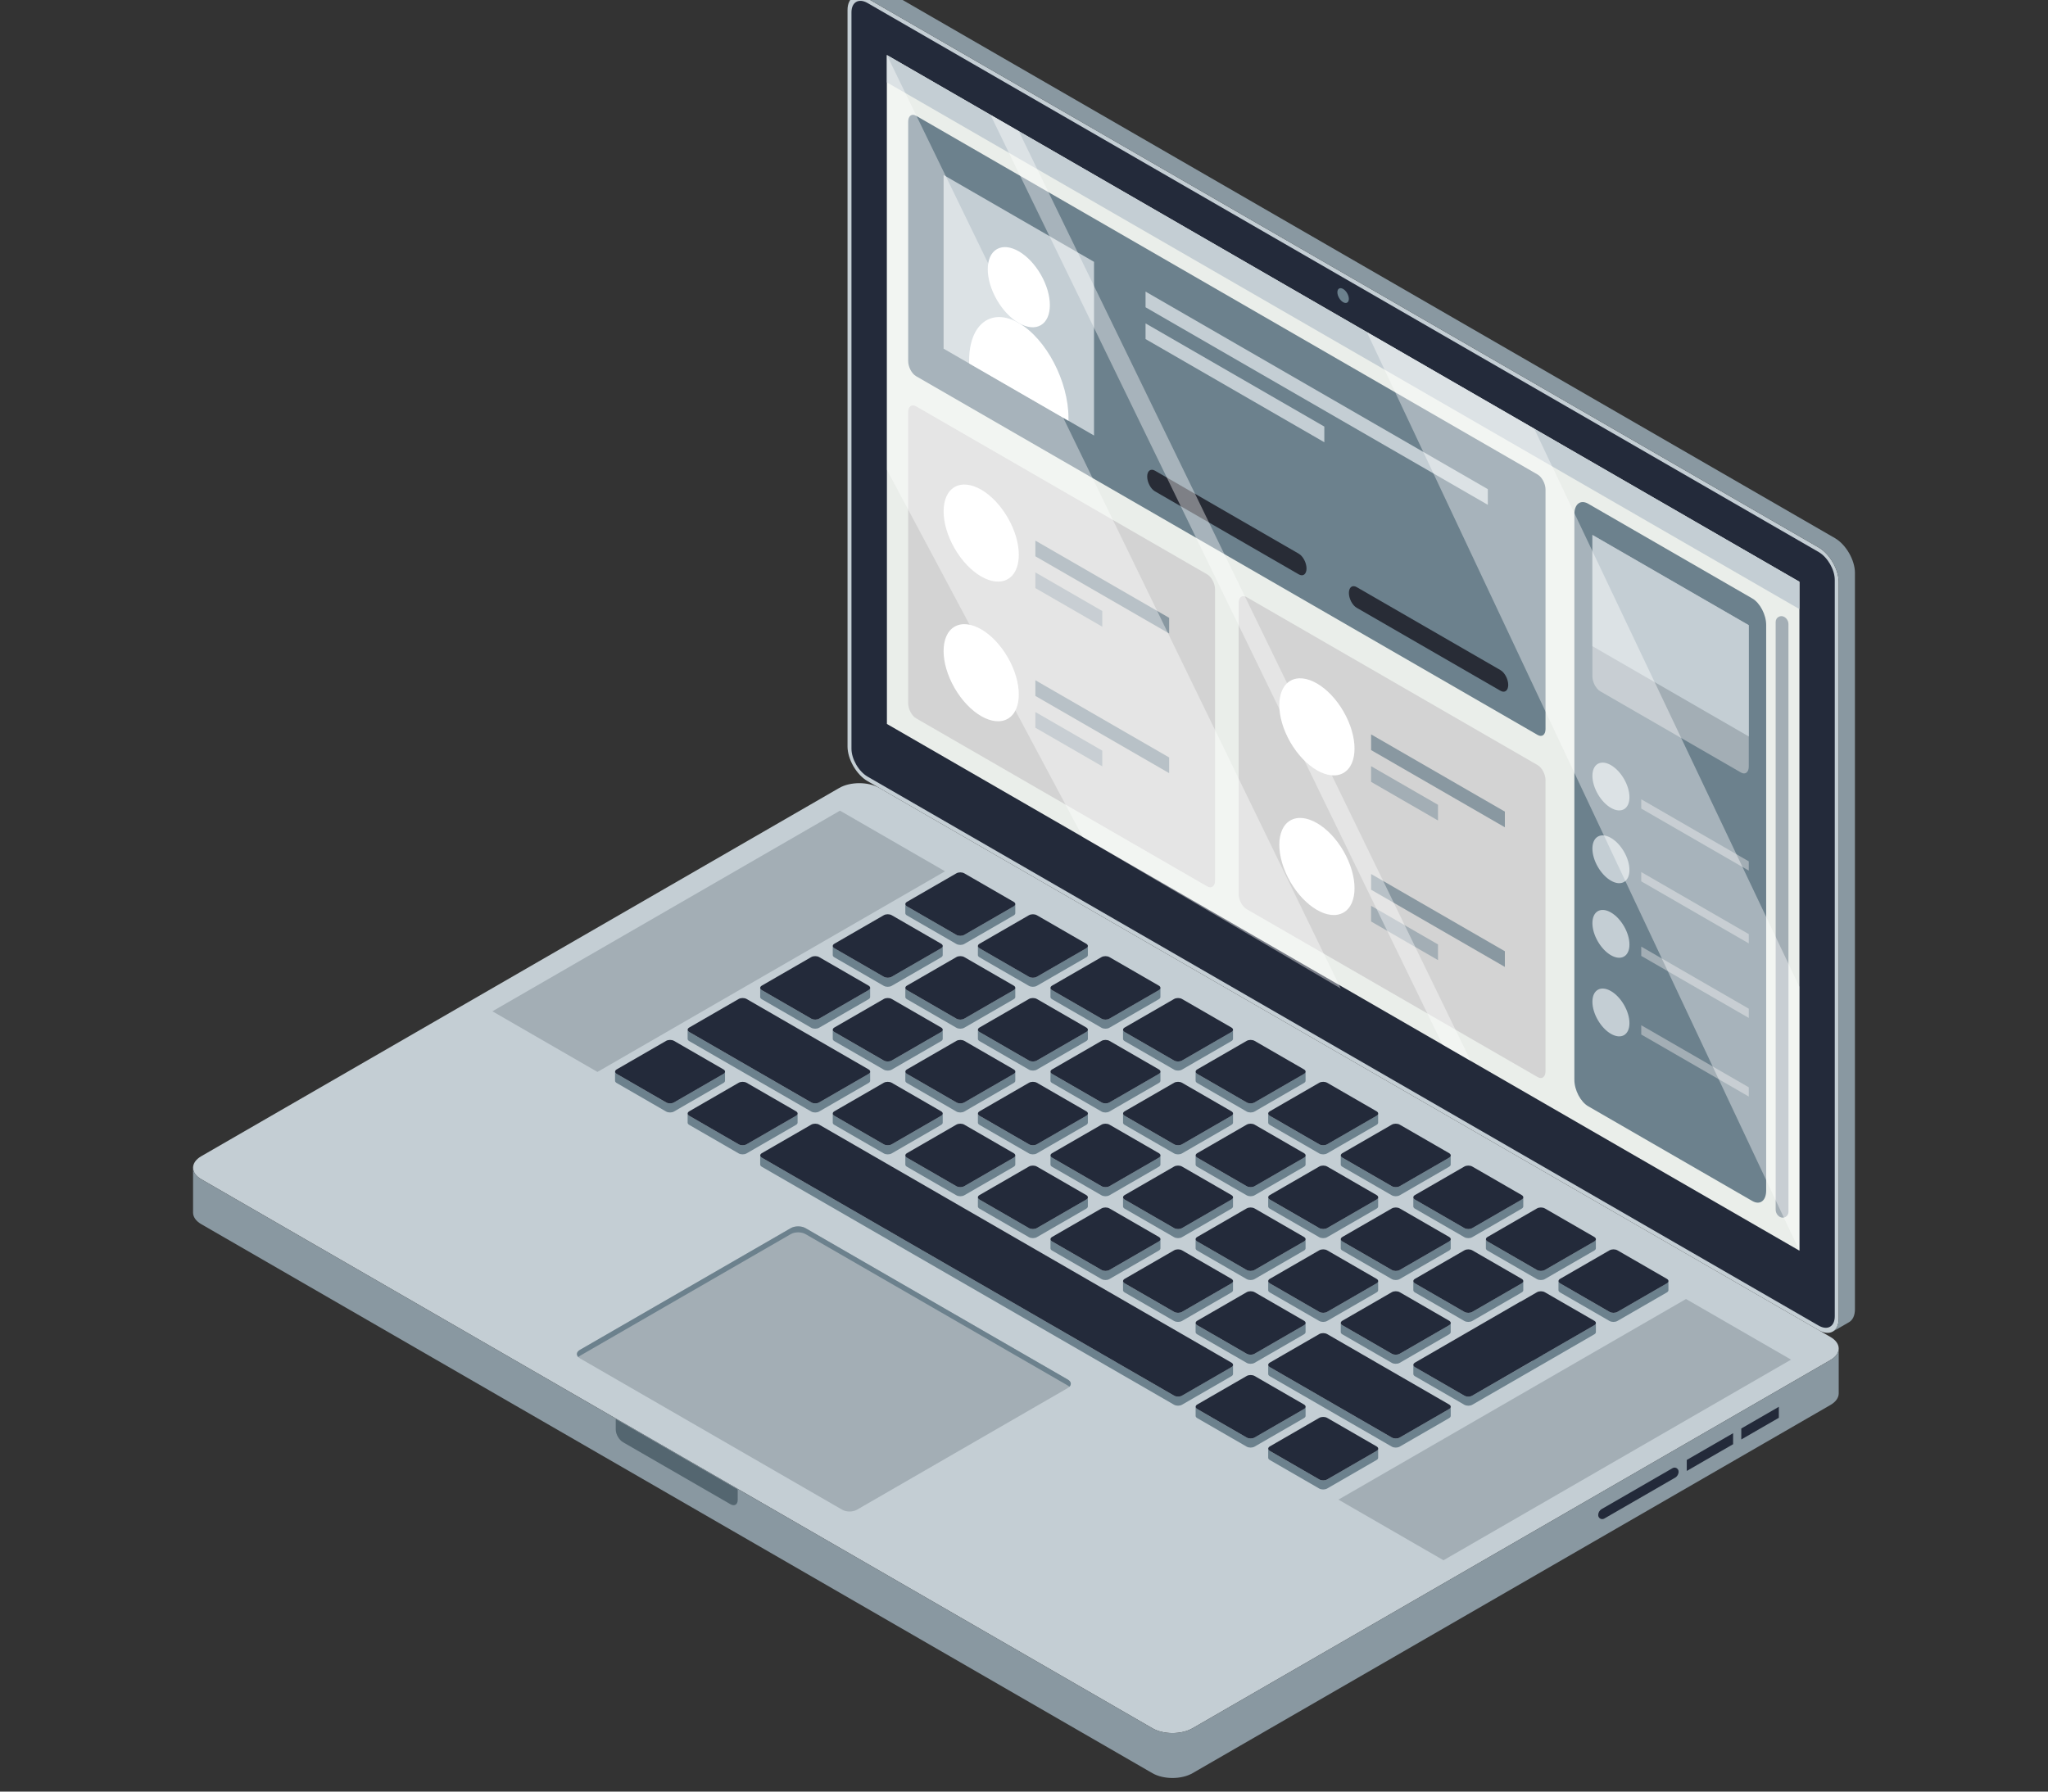 <?xml version="1.0" encoding="UTF-8"?><svg id="_レイヤー_1" xmlns="http://www.w3.org/2000/svg" viewBox="0 0 160 140" width="160" height="140"><rect x="0" y="0" width="160" height="140" fill="#333333" stroke="none"/><defs><style>.cls-1{fill:#eaeeea;}.cls-2{fill:#ec297b;}.cls-3{fill:#fff;}.cls-4{fill:#c4ced4;}.cls-5{fill:#d3d3d3;}.cls-6{fill:#232a3a;}.cls-7{fill:#8998a1;}.cls-8{fill:#a3aeb5;}.cls-9{fill:#546670;}.cls-10{fill:#6c818d;}.cls-11{fill:#282c36;}.cls-12{opacity:.4;}</style></defs><g><path class="cls-4" d="m143,106.28c.433-.25.649-.577.649-.904s-.216-.655-.649-.904l-74.302-42.898c-.865-.5-2.268-.5-3.133,0l-49.833,28.771c-.433.25-.649.577-.649.904,0,.327.216.655.649.904l74.302,42.898c.865.5,2.268.5,3.133 0l49.833-28.771Z"/><polygon class="cls-8" points="38.47 79.025 46.676 83.763 73.831 68.085 65.624 63.347 38.47 79.025"/><path class="cls-8" d="m83.421,108.464c.317-.183.317-.479 0-.662l-20.493-11.832c-.317-.183-.83-.183-1.146,0l-16.475,9.512c-.317.183-.317.479-0.0.662l20.493,11.832c.317.183.83.183,1.146-0l16.475-9.512Z"/><path class="cls-10" d="m45.307,105.948l16.475-9.512c.317-.183.83-.183,1.146-0l20.493,11.832c.052.03.092.063.126.098.179-.179.139-.411-.126-.564l-20.493-11.832c-.317-.183-.83-.183-1.146 0l-16.475,9.512c-.265.153-.305.385-.126.564.035-.035.075-.068.126-.098Z"/><polygon class="cls-8" points="104.566 117.185 112.772 121.923 139.926 106.246 131.72 101.508 104.566 117.185"/><path class="cls-7" d="m143,106.28l-49.833,28.771c-.865.5-2.268.5-3.133-0L15.732,92.153c-.433-.25-.649-.577-.649-.904v3.511c0,.327.216.655.649.904l74.302,42.898c.865.5,2.268.5,3.133,0l49.833-28.771c.433-.25.649-.577.649-.904v-3.511c0,.327-.216.655-.649.904Z"/><path class="cls-6" d="m124.859,118.393h0c0,.243.263.394.473.273l5.538-3.197c.168-.097.271-.276.271-.47h0c0-.243-.263-.394-.473-.273l-5.538,3.197c-.168.097-.271.276-.271.47Z"/><polygon class="cls-6" points="131.779 114.084 131.779 114.944 135.399 112.854 135.399 111.994 131.779 114.084"/><polygon class="cls-6" points="136.038 111.626 136.038 112.485 138.972 110.791 138.972 109.932 136.038 111.626"/><g><path class="cls-10" d="m69.047,82.876l-3.861-2.229c-.085-.049-.127-.113-.127-.177v.71c0,.064.042.128.127.177l3.861,2.229c.17.098.445.098.615,0l3.861-2.229c.085-.049.127-.113.127-.177v-.71c0,.064-.042.128-.127.177l-3.861,2.229c-.17.098-.445.098-.615,0Z"/><path class="cls-10" d="m65.059,87.016v.71c0,.064.042.128.127.177l3.861,2.229c.17.098.445.098.615,0l3.861-2.229c.085-.049.127-.113.127-.177v-.71c0,.064-.042.128-.127.177l-3.861,2.229c-.17.098-.445.098-.615,0l-3.861-2.229c-.085-.049-.127-.113-.127-.177Z"/><path class="cls-10" d="m90.532,83.92l-3.861,2.229c-.17.098-.445.098-.615,0l-3.861-2.229c-.085-.049-.127-.113-.127-.177v.71c0,.064.042.128.127.177l3.861,2.229c.17.098.445.098.615,0l3.861-2.229c.085-.049.127-.113.127-.177v-.71c0,.064-.042.128-.127.177Z"/><path class="cls-10" d="m84.863,80.646l-3.861,2.229c-.17.098-.445.098-.615,0l-3.861-2.229c-.085-.049-.127-.113-.127-.177v.71c0,.064.042.128.127.177l3.861,2.229c.17.098.445.098.615,0l3.861-2.229c.085-.049.127-.113.127-.177v-.71c0,.064-.042.128-.127.177Z"/><path class="cls-10" d="m70.856,91.176l3.861,2.229c.17.098.445.098.615,0l3.861-2.229c.085-.049.127-.113.127-.177v-.71c0,.064-.042.128-.127.177l-3.861,2.229c-.17.098-.445.098-.615,0l-3.861-2.229c-.085-.049-.127-.113-.127-.177v.71c0,.064.042.128.127.177Z"/><path class="cls-10" d="m79.193,77.373l-3.861,2.229c-.17.098-.445.098-.615,0l-3.861-2.229c-.085-.049-.127-.113-.127-.177v.71c0,.064.042.128.127.177l3.861,2.229c.17.098.445.098.615,0l3.861-2.229c.085-.049.127-.113.127-.177v-.71c0,.064-.042.128-.127.177Z"/><path class="cls-10" d="m76.525,94.449l3.861,2.229c.17.098.445.098.615,0l3.861-2.229c.085-.049.127-.113.127-.177v-.71c0,.064-.042.128-.127.177l-3.861,2.229c-.17.098-.445.098-.615,0l-3.861-2.229c-.085-.049-.127-.113-.127-.177v.71c0,.064.042.128.127.177Z"/><path class="cls-10" d="m93.534,104.269l3.861,2.229c.17.098.445.098.615,0l3.861-2.229c.085-.049.127-.113.127-.177v-.71c0,.064-.042.128-.127.177l-3.861,2.229c-.17.098-.445.098-.615,0l-3.861-2.229c-.085-.049-.127-.113-.127-.177v.71c0,.064.042.128.127.177Z"/><path class="cls-10" d="m103.68,103.225l3.861-2.229c.085-.049.127-.113.127-.177v-.71c0,.064-.042.128-.127.177l-3.861,2.229c-.17.098-.445.098-.615,0l-3.861-2.229c-.085-.049-.127-.113-.127-.177v.71c0,.064.042.128.127.177l3.861,2.229c.17.098.445.098.615,0Z"/><path class="cls-10" d="m82.195,97.723l3.861,2.229c.17.098.445.098.615,0l3.861-2.229c.085-.049.127-.113.127-.177v-.71c0,.064-.042.128-.127.177l-3.861,2.229c-.17.098-.445.098-.615,0l-3.861-2.229c-.085-.049-.127-.113-.127-.177v.71c0,.064.042.128.127.177Z"/><path class="cls-10" d="m107.541,93.74l-3.861,2.229c-.17.098-.445.098-.615,0l-3.861-2.229c-.085-.049-.127-.113-.127-.177v.71c0,.064.042.128.127.177l3.861,2.229c.17.098.445.098.615,0l3.861-2.229c.085-.049.127-.113.127-.177v-.71c0,.064-.042.128-.127.177Z"/><path class="cls-10" d="m96.202,87.193l-3.861,2.229c-.17.098-.445.098-.615,0l-3.861-2.229c-.085-.049-.127-.113-.127-.177v.71c0,.064.042.128.127.177l3.861,2.229c.17.098.445.098.615,0l3.861-2.229c.085-.049.127-.113.127-.177v-.71c0,.064-.042.128-.127.177Z"/><path class="cls-10" d="m76.525,87.903l3.861,2.229c.17.098.445.098.615,0l3.861-2.229c.085-.049.127-.113.127-.177v-.71c0,.064-.042.128-.127.177l-3.861,2.229c-.17.098-.445.098-.615,0l-3.861-2.229c-.085-.049-.127-.113-.127-.177v.71c0,.064.042.128.127.177Z"/><path class="cls-10" d="m104.873,104.269l3.861,2.229c.17.098.445.098.615,0l3.861-2.229c.085-.049.127-.113.127-.177v-.71c0,.064-.042.128-.127.177l-3.861,2.229c-.17.098-.445.098-.615,0l-3.861-2.229c-.085-.049-.127-.113-.127-.177v.71c0,.064.042.128.127.177Z"/><path class="cls-10" d="m79.32,84.452v-.71c0,.064-.042.128-.127.177l-3.861,2.229c-.17.098-.445.098-.615,0l-3.861-2.229c-.085-.049-.127-.113-.127-.177v.71c0,.064.042.128.127.177l3.861,2.229c.17.098.445.098.615,0l3.861-2.229c.085-.049.127-.113.127-.177Z"/><path class="cls-10" d="m116.085,96.836v.71c0,.064.042.128.127.177l3.861,2.229c.17.098.445.098.615,0l3.861-2.229c.085-.049.127-.113.127-.177v-.71c0,.064-.042.128-.127.177l-3.861,2.229c-.17.098-.445.098-.615,0l-3.861-2.229c-.085-.049-.127-.113-.127-.177Z"/><path class="cls-10" d="m104.746,96.836v.71c0,.064.042.128.127.177l3.861,2.229c.17.098.445.098.615,0l3.861-2.229c.085-.049.127-.113.127-.177v-.71c0,.064-.042.128-.127.177l-3.861,2.229c-.17.098-.445.098-.615,0l-3.861-2.229c-.085-.049-.127-.113-.127-.177Z"/><path class="cls-10" d="m93.534,97.723l3.861,2.229c.17.098.445.098.615,0l3.861-2.229c.085-.049.127-.113.127-.177v-.71c0,.064-.042.128-.127.177l-3.861,2.229c-.17.098-.445.098-.615,0l-3.861-2.229c-.085-.049-.127-.113-.127-.177v.71c0,.064.042.128.127.177Z"/><path class="cls-10" d="m82.195,91.176l3.861,2.229c.17.098.445.098.615,0l3.861-2.229c.085-.049.127-.113.127-.177v-.71c0,.064-.042.128-.127.177l-3.861,2.229c-.17.098-.445.098-.615,0l-3.861-2.229c-.085-.049-.127-.113-.127-.177v.71c0,.064.042.128.127.177Z"/><path class="cls-10" d="m101.871,90.466l-3.861,2.229c-.17.098-.445.098-.615,0l-3.861-2.229c-.085-.049-.127-.113-.127-.177v.71c0,.064.042.128.127.177l3.861,2.229c.17.098.445.098.615,0l3.861-2.229c.085-.049.127-.113.127-.177v-.71c0,.064-.042.128-.127.177Z"/><path class="cls-10" d="m87.864,94.449l3.861,2.229c.17.098.445.098.615,0l3.861-2.229c.085-.049.127-.113.127-.177v-.71c0,.064-.042.128-.127.177l-3.861,2.229c-.17.098-.445.098-.615,0l-3.861-2.229c-.085-.049-.127-.113-.127-.177v.71c0,.064.042.128.127.177Z"/><path class="cls-10" d="m87.864,100.996l3.861,2.229c.17.098.445.098.615,0l3.861-2.229c.085-.049.127-.113.127-.177v-.71c0,.064-.042.128-.127.177l-3.861,2.229c-.17.098-.445.098-.615,0l-3.861-2.229c-.085-.049-.127-.113-.127-.177v.71c0,.064.042.128.127.177Z"/><path class="cls-10" d="m101.999,110.639v-.71c0,.064-.042.128-.127.177l-3.861,2.229c-.17.098-.445.098-.615,0l-3.861-2.229c-.085-.049-.127-.113-.127-.177v.71c0,.064.042.128.127.177l3.861,2.229c.17.098.445.098.615,0l3.861-2.229c.085-.049.127-.113.127-.177Z"/><path class="cls-10" d="m107.541,113.38l-3.861,2.229c-.17.098-.445.098-.615,0l-3.861-2.229c-.085-.049-.127-.113-.127-.177v.71c0,.064.042.128.127.177l3.861,2.229c.17.098.445.098.615,0l3.861-2.229c.085-.049.127-.113.127-.177v-.71c0,.064-.042.128-.127.177Z"/><path class="cls-10" d="m96.329,107.365v-.71c0,.064-.042.128-.127.177l-3.861,2.229c-.17.098-.445.098-.615,0l-32.209-18.596c-.085-.049-.127-.113-.127-.177v.71c0,.064.042.128.127.177l32.209,18.596c.17.098.445.098.615,0l3.861-2.229c.085-.049.127-.113.127-.177Z"/><path class="cls-10" d="m62.312,87.725v-.71c0,.064-.042.128-.127.177l-3.861,2.229c-.17.098-.445.098-.615,0l-3.861-2.229c-.085-.049-.127-.113-.127-.177v.71c0,.064.042.128.127.177l3.861,2.229c.17.098.445.098.615,0l3.861-2.229c.085-.049.127-.113.127-.177Z"/><path class="cls-10" d="m56.642,84.452v-.71c0,.064-.042.128-.127.177l-3.861,2.229c-.17.098-.445.098-.615,0l-3.861-2.229c-.085-.049-.127-.113-.127-.177v.71c0,.064.042.128.127.177l3.861,2.229c.17.098.445.098.615,0l3.861-2.229c.085-.049.127-.113.127-.177Z"/><path class="cls-10" d="m130.219,100.286l-3.861,2.229c-.17.098-.445.098-.615,0l-3.861-2.229c-.085-.049-.127-.113-.127-.177v.71c0,.064.042.128.127.177l3.861,2.229c.17.098.445.098.615,0l3.861-2.229c.085-.049.127-.113.127-.177v-.71c0,.064-.042.128-.127.177Z"/><path class="cls-10" d="m124.55,103.56l-3.861,2.229c-.17.098-.445.098-.615,0l-3.861-2.229c-.085-.049-.127-.113-.127-.177v.71c0,.064.042.128.127.177l3.556,2.053-4.749,2.74c-.17.098-.445.098-.615,0l-3.861-2.229c-.085-.049-.127-.113-.127-.177v.71c0,.064.042.128.127.177l3.861,2.229c.17.098.445.098.615,0l7.081-4.085v-.003l2.45-1.415c.085-.049.127-.113.127-.177v-.71c0,.064-.042.128-.127.177Z"/><path class="cls-10" d="m53.847,81.356l9.531,5.503c.17.098.445.098.615,0l3.861-2.229c.085-.049.127-.113.127-.177v-.71c0,.064-.042.128-.127.177l-3.861,2.229c-.17.098-.445.098-.615,0l-9.531-5.503c-.085-.049-.127-.113-.127-.177v.71c0,.064.042.128.127.177Z"/><path class="cls-10" d="m113.211,110.106l-3.861,2.229c-.17.098-.445.098-.615,0l-9.531-5.503c-.085-.049-.127-.113-.127-.177v.71c0,.064.042.128.127.177l9.531,5.503c.17.098.445.098.615,0l3.861-2.229c.085-.049.127-.113.127-.177v-.71c0,.064-.042.128-.127.177Z"/><path class="cls-10" d="m99.076,87.016v.71c0,.064.042.128.127.177l3.861,2.229c.17.098.445.098.615,0l3.861-2.229c.085-.049.127-.113.127-.177v-.71c0,.064-.042.128-.127.177l-3.861,2.229c-.17.098-.445.098-.615,0l-3.861-2.229c-.085-.049-.127-.113-.127-.177Z"/><path class="cls-10" d="m87.737,80.469v.71c0,.064.042.128.127.177l3.861,2.229c.17.098.445.098.615,0l3.861-2.229c.085-.049.127-.113.127-.177v-.71c0,.064-.042.128-.127.177l-3.861,2.229c-.17.098-.445.098-.615,0l-3.861-2.229c-.085-.049-.127-.113-.127-.177Z"/><path class="cls-10" d="m115.019,103.225l3.861-2.229c.085-.049.127-.113.127-.177v-.71c0,.064-.042.128-.127.177l-3.861,2.229c-.17.098-.445.098-.615,0l-3.861-2.229c-.085-.049-.127-.113-.127-.177v.71c0,.064.042.128.127.177l3.861,2.229c.17.098.445.098.615,0Z"/><path class="cls-10" d="m59.516,78.083l3.861,2.229c.17.098.445.098.615,0l3.861-2.229c.085-.049.127-.113.127-.177v-.71c0,.064-.042.128-.127.177l-3.861,2.229c-.17.098-.445.098-.615,0l-3.861-2.229c-.085-.049-.127-.113-.127-.177v.71c0,.064.042.128.127.177Z"/><path class="cls-10" d="m104.746,90.289v.71c0,.064.042.128.127.177l3.861,2.229c.17.098.445.098.615,0l3.861-2.229c.085-.049.127-.113.127-.177v-.71c0,.064-.042.128-.127.177l-3.861,2.229c-.17.098-.445.098-.615,0l-3.861-2.229c-.085-.049-.127-.113-.127-.177Z"/><path class="cls-10" d="m110.415,93.562v.71c0,.064.042.128.127.177l3.861,2.229c.17.098.445.098.615,0l3.861-2.229c.085-.049.127-.113.127-.177v-.71c0,.064-.042.128-.127.177l-3.861,2.229c-.17.098-.445.098-.615,0l-3.861-2.229c-.085-.049-.127-.113-.127-.177Z"/><path class="cls-10" d="m93.407,83.742v.71c0,.064.042.128.127.177l3.861,2.229c.17.098.445.098.615,0l3.861-2.229c.085-.049.127-.113.127-.177v-.71c0,.064-.042.128-.127.177l-3.861,2.229c-.17.098-.445.098-.615,0l-3.861-2.229c-.085-.049-.127-.113-.127-.177Z"/><path class="cls-10" d="m82.067,77.196v.71c0,.064.042.128.127.177l3.861,2.229c.17.098.445.098.615,0l3.861-2.229c.085-.049.127-.113.127-.177v-.71c0,.064-.042.128-.127.177l-3.861,2.229c-.17.098-.445.098-.615,0l-3.861-2.229c-.085-.049-.127-.113-.127-.177Z"/><path class="cls-10" d="m70.856,71.536l3.861,2.229c.17.098.445.098.615,0l3.861-2.229c.085-.049.127-.113.127-.177v-.71c0,.064-.042.128-.127.177l-3.861,2.229c-.17.098-.445.098-.615,0l-3.861-2.229c-.085-.049-.127-.113-.127-.177v.71c0,.064.042.128.127.177Z"/><path class="cls-10" d="m65.186,74.809l3.861,2.229c.17.098.445.098.615,0l3.861-2.229c.085-.049.127-.113.127-.177v-.71c0,.064-.042.128-.127.177l-3.861,2.229c-.17.098-.445.098-.615,0l-3.861-2.229c-.085-.049-.127-.113-.127-.177v.71c0,.064.042.128.127.177Z"/><path class="cls-10" d="m76.398,73.922v.71c0,.064.042.128.127.177l3.861,2.229c.17.098.445.098.615,0l3.861-2.229c.085-.049.127-.113.127-.177v-.71c0,.064-.042.128-.127.177l-3.861,2.229c-.17.098-.445.098-.615,0l-3.861-2.229c-.085-.049-.127-.113-.127-.177Z"/></g><path class="cls-4" d="m142.082,42.781L67.78-.117c-.433-.25-.824-.273-1.108-.11-.284.164-.459.515-.459,1.014v57.542c0,.999.701,2.214,1.567,2.713l74.302,42.898c.433.25.824.273,1.108.11.283-.164.459-.515.459-1.014v-57.542c0-.999-.701-2.214-1.567-2.713Z"/><g><polygon class="cls-3" points="69.287 56.572 69.287 4.302 140.575 45.46 140.575 97.731 69.287 56.572"/><path class="cls-2" d="m140.551,97.773l-71.288-41.158c-.015-.009-.025-.025-.025-.043V4.302c0-.018.009-.034.025-.043.015-.009.034-.009.049,0l71.288,41.158c.015.009.025.025.025.043v52.27c0,.018-.009.034-.025.043-.008.004-.016.007-.025.007-.008,0-.017-.002-.025-.007ZM69.336,4.387v52.157s71.19,41.101,71.19,41.101v-52.157S69.336,4.387,69.336,4.387Z"/></g><path class="cls-7" d="m143.351,42.049L69.048-.849c-.433-.25-.824-.273-1.108-.11l-1.268.732c.283-.164.675-.14,1.108.11l74.302,42.898c.865.5,1.567,1.714,1.567,2.713v57.542c0,.5-.175.851-.459,1.014l1.268-.732c.283-.164.459-.515.459-1.014v-57.542c0-.999-.701-2.214-1.567-2.713Z"/><path class="cls-6" d="m67.78,60.688c-.695-.401-1.259-1.379-1.259-2.181V.965c0-.802.565-1.128,1.259-.727l74.302,42.898c.695.401,1.259,1.379,1.259,2.181v57.542c0,.802-.565,1.128-1.259.727l-74.302-42.898Z"/><path class="cls-3" d="m117.162,63.702l1.192,1.26-.278.161.436.756-.208.12-.436-.756-.278.16-.491-1.65c-.023-.077.018-.098.064-.051Z"/><g><path class="cls-6" d="m101.871,96.658l-3.861-2.229c-.17-.098-.445-.098-.615,0l-3.861,2.229c-.17.098-.17.257,0,.355l3.861,2.229c.17.098.445.098.615 0l3.861-2.229c.17-.098.17-.257,0-.355Zm-25.346-3.273l3.861-2.229c.17-.098.445-.098.615,0l3.861,2.229c.17.098.17.257,0,.355l-3.861,2.229c-.17.098-.445.098-.615,0l-3.861-2.229c-.17-.098-.17-.257,0-.355Zm-11.339-6.192l3.861,2.229c.17.098.445.098.615,0l3.861-2.229c.17-.098.17-.257,0-.355l-3.861-2.229c-.17-.098-.445-.098-.615,0l-3.861,2.229c-.17.098-.17.257,0,.355Zm5.67,3.273l3.861,2.229c.17.098.445.098.615,0l3.861-2.229c.17-.098.17-.257,0-.355l-3.861-2.229c-.17-.098-.445-.098-.615,0l-3.861,2.229c-.17.098-.17.257 0.0.355Zm-1.808-12.404l-3.861,2.229c-.17.098-.17.257 0.0.355l3.861,2.229c.17.098.445.098.615,0l3.861-2.229c.17-.098.17-.257,0-.355l-3.861-2.229c-.17-.098-.445-.098-.615,0Zm10.146-1.044l-3.861-2.229c-.17-.098-.445-.098-.615,0l-3.861,2.229c-.17.098-.17.257,0,.355l3.861,2.229c.17.098.445.098.615,0l3.861-2.229c.17-.098.17-.257,0-.355Zm5.67,3.273l-3.861-2.229c-.17-.098-.445-.098-.615,0l-3.861,2.229c-.17.098-.17.257,0,.355l3.861,2.229c.17.098.445.098.615,0l3.861-2.229c.17-.098.17-.257,0-.355Zm20.011,23.268l3.861,2.229c.17.098.445.098.615,0l3.861-2.229c.17-.098.17-.257,0-.355l-3.861-2.229c-.17-.098-.445-.098-.615,0l-3.861,2.229c-.17.098-.17.257,0,.355Zm-22.678-6.547l3.861,2.229c.17.098.445.098.615,0l3.861-2.229c.17-.098.17-.257,0-.355l-3.861-2.229c-.17-.098-.445-.098-.615,0l-3.861,2.229c-.17.098-.17.257,0,.355Zm21.485,5.503l3.861-2.229c.17-.098.17-.257,0-.355l-3.861-2.229c-.17-.098-.445-.098-.615,0l-3.861,2.229c-.17.098-.17.257,0,.355l3.861,2.229c.17.098.445.098.615,0Zm-15.815-2.229l3.861,2.229c.17.098.445.098.615,0l3.861-2.229c.17-.098.17-.257,0-.355l-3.861-2.229c-.17-.098-.445-.098-.615,0l-3.861,2.229c-.17.098-.17.257,0,.355Zm28.348-3.273l3.861,2.229c.17.098.445.098.615,0l3.861-2.229c.17-.098.17-.257,0-.355l-3.861-2.229c-.17-.098-.445-.098-.615,0l-3.861,2.229c-.17.098-.17.257 0.0.355Zm-25.68-13.448l-3.861-2.229c-.17-.098-.445-.098-.615,0l-3.861,2.229c-.17.098-.17.257,0,.355l3.861,2.229c.17.098.445.098.615 0l3.861-2.229c.17-.098.17-.257,0-.355Zm-14.007,3.628l3.861,2.229c.17.098.445.098.615,0l3.861-2.229c.17-.098.17-.257,0-.355l-3.861-2.229c-.17-.098-.445-.098-.615,0l-3.861,2.229c-.17.098-.17.257,0,.355Zm5.67,3.273l3.861,2.229c.17.098.445.098.615,0l3.861-2.229c.17-.098.17-.257,0-.355l-3.861-2.229c-.17-.098-.445-.098-.615,0l-3.861,2.229c-.17.098-.17.257 0.0.355Zm22.678,6.547l3.861,2.229c.17.098.445.098.615,0l3.861-2.229c.17-.098.17-.257,0-.355l-3.861-2.229c-.17-.098-.445-.098-.615,0l-3.861,2.229c-.17.098-.17.257,0,.355Zm-25.68-13.448l-3.861-2.229c-.17-.098-.445-.098-.615,0l-3.861,2.229c-.17.098-.17.257,0,.355l3.861,2.229c.17.098.445.098.615,0l3.861-2.229c.17-.098.17-.257,0-.355Zm8.671,10.175l3.861,2.229c.17.098.445.098.615,0l3.861-2.229c.17-.098.17-.257,0-.355l-3.861-2.229c-.17-.098-.445-.098-.615,0l-3.861,2.229c-.17.098-.17.257,0,.355Zm8.337-6.902l-3.861-2.229c-.17-.098-.445-.098-.615,0l-3.861,2.229c-.17.098-.17.257,0,.355l3.861,2.229c.17.098.445.098.615 0l3.861-2.229c.17-.098.17-.257,0-.355Zm5.67,3.273l-3.861-2.229c-.17-.098-.445-.098-.615,0l-3.861,2.229c-.17.098-.17.257,0,.355l3.861,2.229c.17.098.445.098.615 0l3.861-2.229c.17-.098.17-.257,0-.355Zm5.67,3.273l-3.861-2.229c-.17-.098-.445-.098-.615,0l-3.861,2.229c-.17.098-.17.257,0,.355l3.861,2.229c.17.098.445.098.615 0l3.861-2.229c.17-.098.17-.257,0-.355Zm-14.007,10.175l3.861,2.229c.17.098.445.098.615,0l3.861-2.229c.17-.098.17-.257,0-.355l-3.861-2.229c-.17-.098-.445-.098-.615,0l-3.861,2.229c-.17.098-.17.257,0,.355Zm-39.687-22.913l9.531,5.503c.17.098.445.098.615,0l3.861-2.229c.17-.098.17-.257-0-.355l-9.531-5.503c-.17-.098-.445-.098-.615,0l-3.861,2.229c-.17.098-.17.257 0.0.355Zm42.355,25.832l-32.209-18.596c-.17-.098-.445-.098-.615,0l-3.861,2.229c-.17.098-.17.257 0.0.355l32.209,18.596c.17.098.445.098.615,0l3.861-2.229c.17-.098.17-.257,0-.355Zm-39.56-22.736c0-.064-.042-.128-.127-.177l-3.861-2.229c-.17-.098-.445-.098-.615,0l-3.861,2.229c-.085.049-.127.113-.127.177,0,.064.042.128.127.177l3.861,2.229c.17.098.445.098.615,0l3.861-2.229c.085-.049.127-.113.127-.177Zm50.899,29.283l-3.861-2.229c-.17-.098-.445-.098-.615,0l-3.861,2.229c-.17.098-.17.257,0,.355l3.861,2.229c.17.098.445.098.615,0l3.861-2.229c.17-.098.17-.257,0-.355Zm-45.357-26.187l-3.861-2.229c-.17-.098-.445-.098-.615,0l-3.861,2.229c-.17.098-.17.257,0,.355l3.861,2.229c.17.098.445.098.615,0l3.861-2.229c.17-.098.17-.257,0-.355Zm39.687,22.913l-3.861-2.229c-.17-.098-.445-.098-.615,0l-3.861,2.229c-.17.098-.17.257,0,.355l3.861,2.229c.17.098.445.098.615,0l3.861-2.229c.17-.098.17-.257,0-.355Zm28.348-9.82l-3.861-2.229c-.17-.098-.445-.098-.615,0l-3.861,2.229c-.17.098-.17.257,0,.355l3.861,2.229c.17.098.445.098.615,0l3.861-2.229c.17-.098.17-.257,0-.355Zm-17.009,9.82l-9.531-5.503c-.17-.098-.445-.098-.615,0l-3.861,2.229c-.17.098-.17.257,0,.355l9.531,5.503c.17.098.445.098.615,0l3.861-2.229c.17-.098.17-.257,0-.355Zm-8.337-19.285l3.861,2.229c.17.098.445.098.615,0l3.861-2.229c.17-.098.17-.257-0-.355l-3.861-2.229c-.17-.098-.445-.098-.615,0l-3.861,2.229c-.17.098-.17.257,0,.355Zm-5.67-3.273l3.861,2.229c.17.098.445.098.615,0l3.861-2.229c.17-.098.17-.257,0-.355l-3.861-2.229c-.17-.098-.445-.098-.615,0l-3.861,2.229c-.17.098-.17.257 0.0.355Zm-5.67-3.273l3.861,2.229c.17.098.445.098.615,0l3.861-2.229c.17-.098.17-.257,0-.355l-3.861-2.229c-.17-.098-.445-.098-.615,0l-3.861,2.229c-.17.098-.17.257,0,.355Zm-5.67-3.273l3.861,2.229c.17.098.445.098.615,0l3.861-2.229c.17-.098.17-.257,0-.355l-3.861-2.229c-.17-.098-.445-.098-.615,0l-3.861,2.229c-.17.098-.17.257,0,.355Zm27.154,21.869l3.861-2.229c.17-.098.17-.257,0-.355l-3.861-2.229c-.17-.098-.445-.098-.615,0l-3.861,2.229c-.17.098-.17.257,0,.355l3.861,2.229c.17.098.445.098.615,0Zm-55.502-25.143l3.861,2.229c.17.098.445.098.615,0l3.861-2.229c.17-.098.17-.257,0-.355l-3.861-2.229c-.17-.098-.445-.098-.615,0l-3.861,2.229c-.17.098-.17.257,0,.355Zm51.026,16.367l3.861,2.229c.17.098.445.098.615,0l3.861-2.229c.17-.098.17-.257,0-.355l-3.861-2.229c-.17-.098-.445-.098-.615,0l-3.861,2.229c-.17.098-.17.257,0,.355Zm-45.357-19.64l3.861,2.229c.17.098.445.098.615,0l3.861-2.229c.17-.098.17-.257-0-.355l-3.861-2.229c-.17-.098-.445-.098-.615,0l-3.861,2.229c-.17.098-.17.257,0,.355Zm5.67-3.273l3.861,2.229c.17.098.445.098.615,0l3.861-2.229c.17-.098.17-.257,0-.355l-3.861-2.229c-.17-.098-.445-.098-.615,0l-3.861,2.229c-.17.098-.17.257,0,.355Zm11.339,6.547l3.861,2.229c.17.098.445.098.615,0l3.861-2.229c.17-.098.17-.257,0-.355l-3.861-2.229c-.17-.098-.445-.098-.615,0l-3.861,2.229c-.17.098-.17.257,0,.355Zm-5.67-3.273l3.861,2.229c.17.098.445.098.615,0l3.861-2.229c.17-.098.17-.257,0-.355l-3.861-2.229c-.17-.098-.445-.098-.615,0l-3.861,2.229c-.17.098-.17.257,0,.355Z"/><path class="cls-6" d="m124.55,103.561l-3.861,2.229c-.021.011-.043.025-.067.032l-.007.004-5.597,3.237c-.167.099-.444.099-.614,0l-3.861-2.229c-.167-.096-.167-.256,0-.355l8.22-4.756.011.007,1.302-.752c.17-.099.444-.099.614,0l3.861,2.229c.17.096.17.256,0,.355Z"/></g><polygon class="cls-1" points="69.29 56.572 69.29 4.302 140.579 45.46 140.579 97.73 69.29 56.572"/><polygon class="cls-4" points="69.29 6.438 69.29 4.302 140.579 45.46 140.579 47.596 69.29 6.438"/><path class="cls-3" d="m116.928,68.305l1.192,1.26-.278.161.436.756-.208.12-.436-.756-.278.16-.491-1.65c-.023-.077.018-.098.064-.051Z"/><path class="cls-10" d="m120.129,57.431l-48.562-28.037c-.339-.196-.615-.722-.615-1.175V9.511c0-.453.275-.661.615-.465l48.562,28.037c.339.196.615.722.615,1.175v18.708c0,.453-.275.661-.615.465Z"/><path class="cls-10" d="m136.902,93.85l-12.824-7.404c-.597-.345-1.08-1.269-1.08-2.064v-44.202c0-.796.484-1.161,1.08-.817l12.824,7.404c.597.345,1.08,1.269,1.08,2.064v44.202c0,.796-.484,1.161-1.08.817Z"/><polygon class="cls-4" points="85.471 34.033 73.719 27.247 73.719 13.676 85.471 20.462 85.471 34.033"/><polygon class="cls-4" points="116.236 39.449 89.496 24.011 89.496 22.786 116.236 38.224 116.236 39.449"/><polygon class="cls-4" points="103.463 34.559 89.496 26.495 89.496 25.27 103.463 33.334 103.463 34.559"/><path class="cls-5" d="m94.311,69.261l-22.744-13.131c-.339-.196-.615-.722-.615-1.175v-22.739c0-.453.275-.661.615-.465l22.744,13.131c.339.196.615.722.615,1.175v22.739c0,.453-.275.661-.615.465Z"/><polygon class="cls-7" points="91.34 49.504 80.89 43.471 80.89 42.246 91.34 48.279 91.34 49.504"/><polygon class="cls-8" points="86.115 48.972 80.89 45.955 80.89 44.73 86.115 47.747 86.115 48.972"/><polygon class="cls-7" points="91.34 60.415 80.89 54.382 80.89 53.157 91.34 59.19 91.34 60.415"/><polygon class="cls-8" points="86.115 59.883 80.89 56.866 80.89 55.641 86.115 58.658 86.115 59.883"/><path class="cls-11" d="m117.225,53.979l-11.237-6.488c-.334-.193-.605-.711-.605-1.156h0c0-.446.271-.651.605-.458l11.237,6.488c.334.193.605.711.605,1.156h0c0,.446-.271.651-.605.458Z"/><path class="cls-11" d="m101.467,44.882l-11.237-6.488c-.334-.193-.605-.711-.605-1.156h0c0-.446.271-.651.605-.458l11.237,6.488c.334.193.605.711.605,1.156h0c0,.446-.271.651-.605.458Z"/><path class="cls-5" d="m120.129,84.167l-22.744-13.131c-.339-.196-.615-.722-.615-1.175v-22.739c0-.453.275-.661.615-.465l22.744,13.131c.339.196.615.722.615,1.175v22.739c0,.453-.275.661-.615.465Z"/><ellipse class="cls-3" cx="76.657" cy="41.656" rx="2.399" ry="4.155" transform="translate(-10.558 43.91) rotate(-30)"/><ellipse class="cls-3" cx="79.595" cy="22.441" rx="1.981" ry="3.431" transform="translate(-.557 42.805) rotate(-30)"/><ellipse class="cls-3" cx="76.657" cy="52.567" rx="2.399" ry="4.155" transform="translate(-16.014 45.372) rotate(-30)"/><polygon class="cls-7" points="117.568 64.647 107.118 58.614 107.118 57.388 117.568 63.422 117.568 64.647"/><polygon class="cls-8" points="112.343 64.115 107.118 61.098 107.118 59.873 112.343 62.889 112.343 64.115"/><polygon class="cls-7" points="117.568 75.558 107.118 69.525 107.118 68.299 117.568 74.333 117.568 75.558"/><polygon class="cls-8" points="112.343 75.025 107.118 72.009 107.118 70.784 112.343 73.8 112.343 75.025"/><ellipse class="cls-3" cx="102.885" cy="56.799" rx="2.399" ry="4.155" transform="translate(-14.616 59.052) rotate(-30)"/><ellipse class="cls-3" cx="102.885" cy="67.71" rx="2.399" ry="4.155" transform="translate(-20.071 60.514) rotate(-30)"/><path class="cls-8" d="m136.009,60.364l-10.988-6.344c-.339-.196-.615-.722-.615-1.175v-11.045s12.217,7.054,12.217,7.054v11.045c0,.453-.275.661-.615.465Z"/><polygon class="cls-4" points="136.624 57.55 124.407 50.496 124.407 41.801 136.624 48.854 136.624 57.55"/><path class="cls-4" d="m127.301,62.296c0,.923-.648,1.297-1.447.835-.799-.461-1.447-1.583-1.447-2.506,0-.923.648-1.297,1.447-.835.799.461,1.447,1.583,1.447,2.506Z"/><polygon class="cls-8" points="136.624 68.033 128.223 63.183 128.223 62.458 136.624 67.309 136.624 68.033"/><path class="cls-4" d="m127.301,67.983c0,.923-.648,1.297-1.447.835-.799-.461-1.447-1.583-1.447-2.506,0-.923.648-1.297,1.447-.835.799.461,1.447,1.583,1.447,2.506Z"/><polygon class="cls-8" points="136.624 73.72 128.223 68.87 128.223 68.145 136.624 72.996 136.624 73.72"/><path class="cls-4" d="m127.301,73.809c0,.923-.648,1.297-1.447.835-.799-.461-1.447-1.583-1.447-2.506s.648-1.297,1.447-.835c.799.461,1.447,1.583,1.447,2.506Z"/><polygon class="cls-8" points="136.624 79.546 128.223 74.696 128.223 73.971 136.624 78.822 136.624 79.546"/><path class="cls-4" d="m127.301,79.952c0,.923-.648,1.297-1.447.835-.799-.461-1.447-1.583-1.447-2.506s.648-1.297,1.447-.835c.799.461,1.447,1.583,1.447,2.506Z"/><polygon class="cls-8" points="136.624 85.689 128.223 80.839 128.223 80.115 136.624 84.965 136.624 85.689"/><path class="cls-8" d="m139.052,95.092h0c-.203-.117-.328-.334-.328-.568v-45.93c0-.344.373-.559.671-.387h0c.203.117.328.334.328.568v45.93c0,.344-.373.559-.671.387Z"/><path class="cls-3" d="m83.475,32.88l-7.761-4.481v-.224c0-2.857,1.737-4.171,3.88-2.933h0c2.143,1.237,3.88,4.557,3.88,7.414v.224Z"/><path class="cls-10" d="m105.379,23.355c0,.285-.2.401-.448.258-.247-.143-.448-.49-.448-.775,0-.285.2-.401.448-.258.247.143.448.49.448.775Z"/><path class="cls-9" d="m48.105,110.889v.82c0,.366.257.81.573.993l8.382,4.839c.317.183.573.035.573-.331v-.82s-9.528-5.501-9.528-5.501Z"/></g><g class="cls-12"><polygon class="cls-3" points="104.746 77.248 69.29 4.302 69.29 36.707 84.598 65.412 104.746 77.248"/></g><g class="cls-12"><polygon class="cls-3" points="77.379 8.972 112.699 81.634 114.895 82.902 79.595 10.253 77.379 8.972"/></g><g class="cls-12"><polygon class="cls-3" points="106.784 25.949 140.579 97.73 140.579 77.112 119.865 33.501 106.784 25.949"/></g></svg>